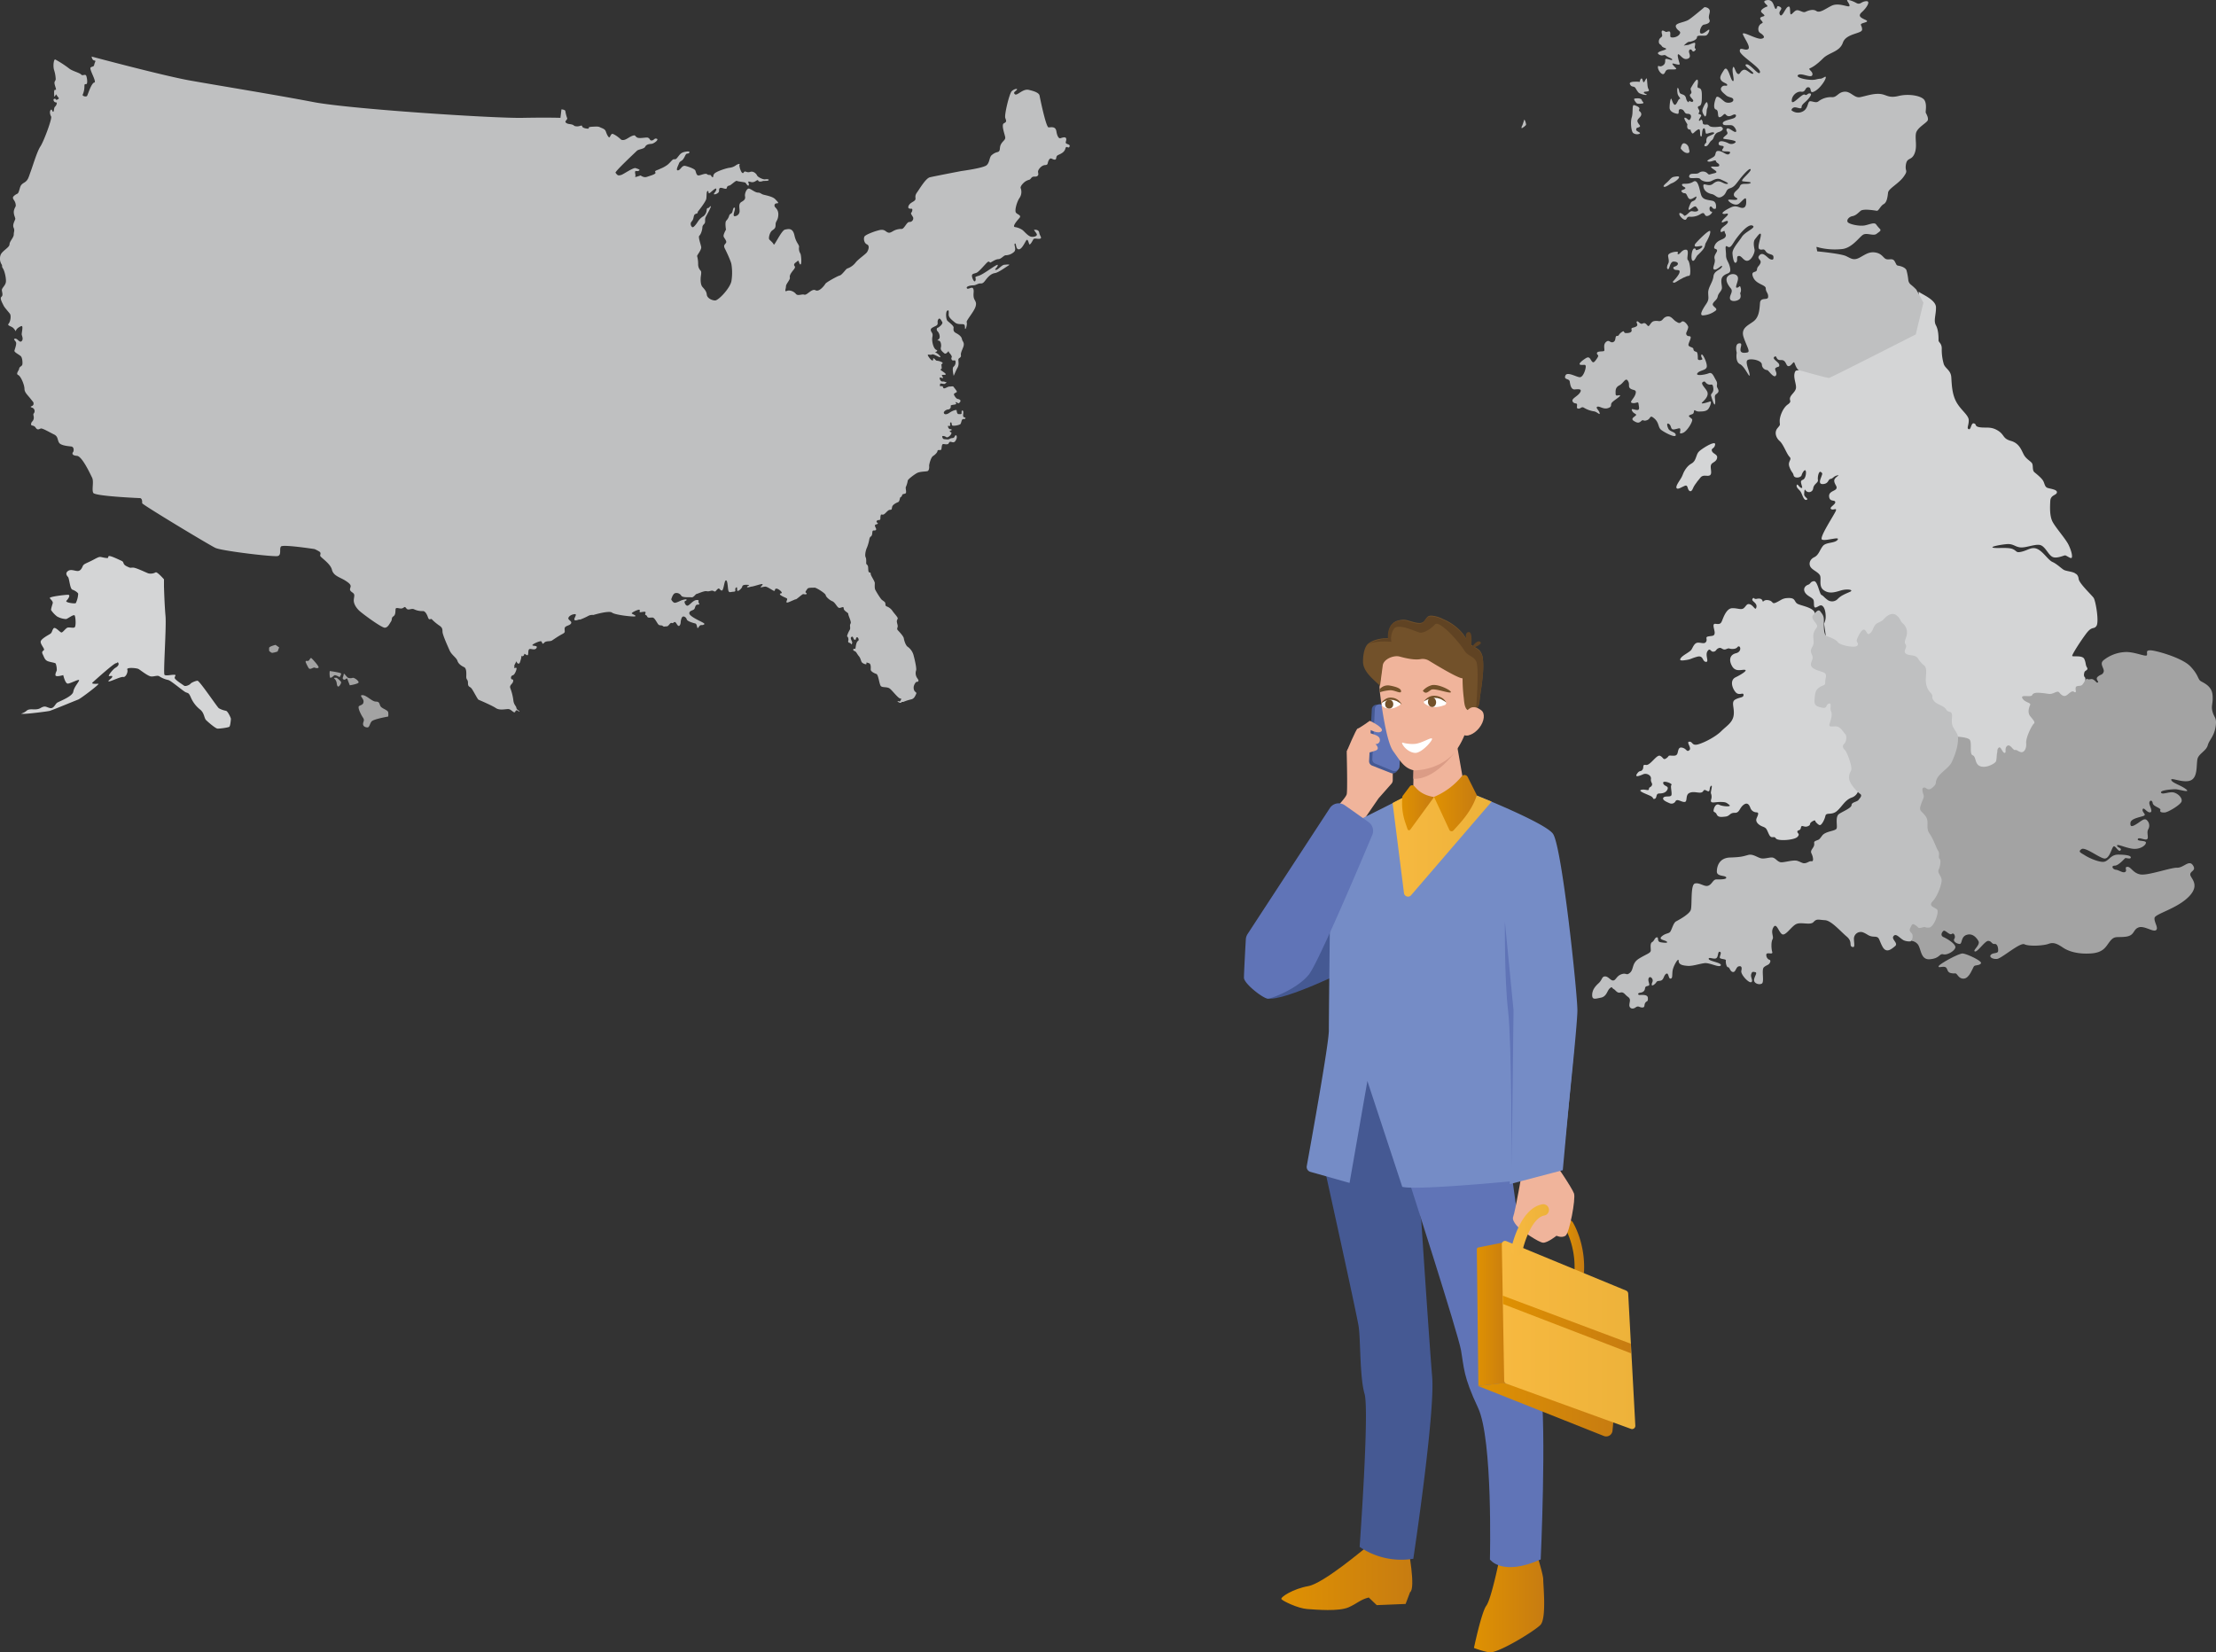 <?xml version="1.0" encoding="UTF-8"?> <svg xmlns="http://www.w3.org/2000/svg" xmlns:xlink="http://www.w3.org/1999/xlink" viewBox="0 0 1304.58 972.95"><rect x="0" y="0" width="1304.58" height="972.95" fill="#333333" stroke="none"/> <defs> <style>.cls-1{fill:#f0b49b;}.cls-2{fill:#455993;}.cls-3{fill:#6074b7;}.cls-4{fill:#72512a;}.cls-5{fill:#db9c86;}.cls-6{fill:#604323;}.cls-7{fill:#fff;}.cls-8{fill:url(#Безымянный_градиент_13);}.cls-9{fill:url(#Безымянный_градиент_13-2);}.cls-10{fill:#758cc6;}.cls-11{fill:url(#Безымянный_градиент_13-3);}.cls-12{fill:url(#Безымянный_градиент_13-4);}.cls-13{fill:url(#Безымянный_градиент_13-5);}.cls-14{fill:url(#Безымянный_градиент_12);}.cls-15{fill:url(#Безымянный_градиент_13-6);}.cls-16{fill:url(#Безымянный_градиент_13-7);}.cls-17{fill:#bfc0c1;}.cls-18{fill:#d4d5d6;}.cls-19{fill:#a3a3a3;}.cls-20{fill:url(#Безымянный_градиент_12-2);}.cls-21{fill:url(#Безымянный_градиент_12-3);}.cls-22{fill:url(#Безымянный_градиент_13-8);}</style> <linearGradient id="Безымянный_градиент_13" x1="867.73" y1="-27.13" x2="909.07" y2="-27.13" gradientTransform="matrix(1, 0, 0, -1, 0, 917.7)" gradientUnits="userSpaceOnUse"> <stop offset="0" stop-color="#df9102"></stop> <stop offset="1" stop-color="#c77c11"></stop> </linearGradient> <linearGradient id="Безымянный_градиент_13-2" x1="754.35" y1="-11.8" x2="831.44" y2="-11.8" xlink:href="#Безымянный_градиент_13"></linearGradient> <linearGradient id="Безымянный_градиент_13-3" x1="869.43" y1="144.14" x2="888.39" y2="144.14" xlink:href="#Безымянный_градиент_13"></linearGradient> <linearGradient id="Безымянный_градиент_13-4" x1="870.03" y1="87.66" x2="950.33" y2="87.66" xlink:href="#Безымянный_градиент_13"></linearGradient> <linearGradient id="Безымянный_градиент_13-5" x1="920.7" y1="182.85" x2="932.56" y2="182.85" xlink:href="#Безымянный_градиент_13"></linearGradient> <linearGradient id="Безымянный_градиент_12" x1="819.83" y1="421.62" x2="878.13" y2="421.62" gradientTransform="matrix(1, 0, 0, -1, 0, 917.7)" gradientUnits="userSpaceOnUse"> <stop offset="0" stop-color="#f7b940"></stop> <stop offset="1" stop-color="#edb23a"></stop> </linearGradient> <linearGradient id="Безымянный_градиент_13-6" x1="844.23" y1="444.82" x2="869.45" y2="444.82" xlink:href="#Безымянный_градиент_13"></linearGradient> <linearGradient id="Безымянный_градиент_13-7" x1="825.4" y1="442.09" x2="844.21" y2="442.09" xlink:href="#Безымянный_градиент_13"></linearGradient> <linearGradient id="Безымянный_градиент_12-2" x1="884.13" y1="131.67" x2="962.73" y2="131.67" xlink:href="#Безымянный_градиент_12"></linearGradient> <linearGradient id="Безымянный_градиент_12-3" x1="889.55" y1="193.42" x2="911.87" y2="193.42" xlink:href="#Безымянный_градиент_12"></linearGradient> <linearGradient id="Безымянный_градиент_13-8" x1="884.73" y1="137.84" x2="960.13" y2="137.84" xlink:href="#Безымянный_градиент_13"></linearGradient> </defs> <g id="Слой_2" data-name="Слой 2"> <g id="Слой_1-2" data-name="Слой 1"> <g id="Слой_2-2" data-name="Слой 2"> <path class="cls-1" d="M797.93,489.9l13.4-19.5c.1-.1.2-.2.2-.3l7.6-8.6a3.23,3.23,0,0,0,.8-2.1v-9.9a5,5,0,0,0-.2-1.2l-7.8-19.7a3.22,3.22,0,0,0-4.5-1.7l-3.8,2.1a3.92,3.92,0,0,0-1,.8l-9.1,11.4a3.14,3.14,0,0,0-.7,2.1c.1,4.7.5,21.8,0,24.3-.6,2.9-12.9,14.6-13.2,15.8"></path> <path class="cls-2" d="M819,455.2l-11.2-4.4A2.78,2.78,0,0,1,806,448l1.6-30.4a2.9,2.9,0,0,1,3.9-2.5l11.3,3.6a2.76,2.76,0,0,1,2,2.8l-1.7,30.8C822.93,454.3,820.93,455.9,819,455.2Z"></path> <path class="cls-3" d="M820,453.9l-10.4-4.3a2.62,2.62,0,0,1-1.7-2.7l1.5-29.6a2.81,2.81,0,0,1,3.6-2.5l10.6,3.5a2.71,2.71,0,0,1,1.9,2.8l-1.6,30.3A2.93,2.93,0,0,1,820,453.9Z"></path> <path class="cls-1" d="M868.33,430.2c-4.8,4.3-6,2.2-6,2.2a43.08,43.08,0,0,1-6,10.7c-3.8,4.7-13.2,11.5-21.2,10.9s-10.1-5-15-11.8c-4-5.6-6.9-27.2-7.8-34.8a12.13,12.13,0,0,1-.1-1.8,6.73,6.73,0,0,1-.1-1l2.4-20.4,25.7-1.2,8.4,2.6,15.7,11s-1.8,17.2.4,19.5C872.43,424.8,873.23,426.1,868.33,430.2Z"></path> <polygon class="cls-1" points="832.33 444.3 831.83 474.3 851.33 475.5 863.33 470.6 857.33 436.4 832.33 444.3"></polygon> <path class="cls-4" d="M872.33,403c-.4,3.2-1,6.5-1.3,9.4a8.39,8.39,0,0,1-1.3,4.4c-.1.1-.1.3-.3.3l-.1.1c-1.9,1.8-5,1.9-6.2,0s-1.2-5-1.5-7.1a95.93,95.93,0,0,1-.6-10.7c-2.6,0-14.4-7.1-19.8-10.4a7.2,7.2,0,0,0-5-.9c-3.4.6-8.2-.4-12.2-1.5-3.5-1-9.6,1.5-10,5.3l-1.6,11.9c-3.8-3.7-9.7-8.1-10-13.8-.1-2.9.4-7.6,2.2-10.1,2.1-2.9,8.1-4.1,11.3-4.1h1q.6,0,.6.3c-.3-3.2.1-6.9,2.5-9.1,1.5-1.5,3.7-1.9,5.7-2.1h1c2.1.1,5.7,1.8,8.7,1.9a3.68,3.68,0,0,0,3.1-1.2c1.5-1.9,1.8-3.1,4-3.1h.3a16.79,16.79,0,0,1,6.5,1.9,30.92,30.92,0,0,1,10.7,7.3c2.1,2.2,3.4,5.1,5.4,7.3,1.8,1.8,4.3,2.4,5.9,4.3a9.54,9.54,0,0,1,1.5,3.4C873.63,392.2,873,397.6,872.33,403Z"></path> <path class="cls-5" d="M832.13,453.6s14.1.6,24.1-10.3c0,0-12,16.2-24.2,15.2Z"></path> <path class="cls-6" d="M872.33,403c-.4,3.2-1,6.5-1.3,9.4a8.39,8.39,0,0,1-1.3,4.4c-.1.1-.1.3-.3.3l-.4-.7s1.9-23.4,0-27-4.7-2.6-7.3-6.9-14.5-17.8-17-14.8c-2.5,2.8-6.6,5.1-8.7,4.8s-12.6-5.7-15.3-2.4a10.33,10.33,0,0,0-1.6,7.8s-8.8-.9-13.4,1.3c2.5-1.9,7.8-3.1,10.4-3.2h0c.6,0,1,.1,1,.4v-.3c-.3-3.1.3-6.6,2.5-8.7,1.6-1.6,4.1-2.1,6.3-2.1h.6c2.2.1,6.2,2.1,9.1,1.9a2.85,2.85,0,0,0,2.6-1.2c1.5-1.9,1.9-3.1,4.4-3.1h0a16.79,16.79,0,0,1,6.5,1.9,30.77,30.77,0,0,1,10.9,7.3c2.2,2.2,3.4,5.1,5.4,7.3,1.8,1.8,4.3,2.4,5.9,4.3a9.54,9.54,0,0,1,1.5,3.4C873.63,392.2,873,397.6,872.33,403Z"></path> <path class="cls-1" d="M863.33,418.9c3.1-4,6.3-2.5,8.7-.7s1.9,6.5-1.2,10.4-7.5,5.6-9.8,3.7S860.23,422.7,863.33,418.9Z"></path> <path class="cls-6" d="M865.73,383.1s2.1-12-1.5-10.9,1.5,11.5,1.5,11.5"></path> <path class="cls-6" d="M865.83,382s3.5-5.7,5.6-4.1S865.83,382,865.83,382Z"></path> <path class="cls-4" d="M824.83,407c0,1.8-3.5-.6-6.3-.6a24.14,24.14,0,0,0-6.2,1.2,12.13,12.13,0,0,1-.1-1.8,6.26,6.26,0,0,1,5.6-2.2C821.33,404.2,824.83,405.2,824.83,407Z"></path> <path class="cls-4" d="M837.63,406.7a10.77,10.77,0,0,1,4.7-3.1c3.7-1.5,12.5,3.1,11.8,4s-9.4-2.5-11.5-1.5C840.73,407.2,839.43,409.1,837.63,406.7Z"></path> <path class="cls-7" d="M814.53,416.3c-1.5-.9-1.3-2.6.3-3.4a10.62,10.62,0,0,1,3.8-.9,12.33,12.33,0,0,1,5.4,1.6.94.94,0,0,1,0,1.6C822.23,416.4,818.43,418.5,814.53,416.3Z"></path> <path class="cls-7" d="M838.53,414.1a.85.85,0,0,1,0-1.3,8.42,8.42,0,0,1,6.9-2.4,9.15,9.15,0,0,1,5.6,2.5,1.38,1.38,0,0,1-.4,2.2C847.93,416.1,843,417.7,838.53,414.1Z"></path> <ellipse class="cls-4" cx="817.83" cy="414.6" rx="2.4" ry="2.6"></ellipse> <ellipse class="cls-4" cx="843.04" cy="413.41" rx="2.4" ry="2.9" transform="translate(-46.16 111.85) rotate(-7.39)"></ellipse> <path class="cls-7" d="M825.43,437.7c-.1-.3.1-.6.4-.4a21.68,21.68,0,0,0,7.2.7c4.1-.4,9.3-4,10-3.1.7.7-5.6,8.2-9.7,8.4C829.83,443.3,826.33,440.1,825.43,437.7Z"></path> <path class="cls-4" d="M838.33,412.9a8.77,8.77,0,0,1,2.9-2.5,6.33,6.33,0,0,1,3.8-.7,8.9,8.9,0,0,1,3.8,1.2,5.66,5.66,0,0,1,1.5,1.2,8.78,8.78,0,0,1,1.2,1.5c-.6-.3-1-.7-1.6-1s-1-.6-1.6-.9a3.18,3.18,0,0,0-.9-.3l-.9-.3a2.77,2.77,0,0,0-.9-.1c-.3,0-.6-.1-.9-.1C842.83,410.8,840.53,411.7,838.33,412.9Z"></path> <path class="cls-4" d="M813.13,414a8.09,8.09,0,0,1,2.7-2.5,5.43,5.43,0,0,1,3.5-.7,6.7,6.7,0,0,1,3.5,1.2,4.89,4.89,0,0,1,1.3,1.2,8.28,8.28,0,0,1,1.1,1.5c-.5-.3-.9-.7-1.5-1s-.9-.6-1.5-.9c-.3-.1-.5-.3-.8-.3l-.8-.3a2.2,2.2,0,0,0-.8-.1c-.3,0-.5-.1-.8-.1C817.13,411.9,815.13,412.8,813.13,414Z"></path> <path class="cls-8" d="M905.23,916.7s3.4,11,3.3,13.4,2.1,22.9-1.7,26.7-25.4,17-30.2,16.1a50.38,50.38,0,0,1-8.9-2.6s4.4-21,7.3-24.9,7.6-27,7.6-27Z"></path> <path class="cls-9" d="M829,911.4l-24.6-.4c-.9.6-25.2,21.3-34.2,22.9s-16.7,6.6-15.8,7.7,9.6,5.4,15.2,5.8,18.5,1.5,24.3-1c5.2-2.3,6.8-4.5,11.9-5.8l4.7,4.5,17-.7,2.6-6.9C833.63,935.3,829,911.4,829,911.4Z"></path> <path class="cls-2" d="M747.43,558.4c.2-.1.7-.4,1.4-.7,7.6-3.6,40.4-18.6,40.4-18.6l6.7,30.7s-39.8,19.9-49.5,18.1S747.43,558.4,747.43,558.4Z"></path> <path class="cls-2" d="M780.53,691.3s18.1,81.9,19.3,89.6.6,29.9,3.5,39.8-2.9,90.1-2.9,90.1a43.55,43.55,0,0,0,31.6,7s12.9-85.5,11.1-107.1-6.4-91.9-6.4-91.9l-7.6-37.5-8.2-53.9s-31,6.4-31,9.4S780.53,691.3,780.53,691.3Z"></path> <path class="cls-3" d="M829.33,694.8s29,90.1,30.8,100.3,1.2,15.1,10,33.8,7,89.3,7,89.3,7,10.2,29.9,0c0,0,3.5-75.8,0-102.8s-21.1-152.6-21.1-152.6l-42.6,19.9Z"></path> <path class="cls-10" d="M858.93,464.2s50,19.4,55.3,26.7,14.4,93.9,14.4,104-8.2,84.7-8.2,84.7l-29.3,7.9v7.9s-57.4,5.6-65.6,3.4L805,636.5l-10.5,60-23-6.5a3,3,0,0,1-2.2-3.4c2.4-13.3,13-71.8,13-79.8,0-9,.6-60.6.6-60.6l19.2-64.4,27.1-13.6,15.4,2.1Z"></path> <path class="cls-11" d="M870.33,734.5l16.4-3.3,1.7,83-18.1,1.7-.9-80.4A1.16,1.16,0,0,1,870.33,734.5Z"></path> <path class="cls-12" d="M870,816l74.2,29.5a3.72,3.72,0,0,0,5.1-3.1l1-10.7-64.7-17.4Z"></path> <path class="cls-13" d="M929.73,751.3h-.1a2.94,2.94,0,0,1-2.7-2.9c.7-15.2-5.7-25.6-5.8-25.7a2.83,2.83,0,1,1,4.8-3c.3.5,7.4,12,6.6,29A2.83,2.83,0,0,1,929.73,751.3Z"></path> <path class="cls-3" d="M791.63,474.1c4.3,3,10.2,7.2,14.1,10a6.25,6.25,0,0,1,2.1,7.6c-7.1,16.9-31.7,75-37.2,82-6.4,8.2-21.4,14-24,14.3s-14.3-8.8-14.3-12.3c0-2.9.8-17.6,1.1-22.6a6.68,6.68,0,0,1,1-3.1l48.4-74.1A6.2,6.2,0,0,1,791.63,474.1Z"></path> <path class="cls-14" d="M819.83,472.8l6.7,53a2.4,2.4,0,0,0,4.2,1.3l47.4-55.1-19.2-7.8-13.6,5.4L829,468Z"></path> <path class="cls-1" d="M913.13,682.2c1.2.6,12.4,17.3,13.5,20.5s-2.7,23.4-5,24.9-5.3,0-5.3,0-5.1,4.1-7.8,4.1-13-7.5-13-7.5-5.9-4.8-4.7-7.8,5.3-26.6,5.3-26.6Z"></path> <path class="cls-15" d="M860.53,457.1a42,42,0,0,1-16.3,12.1l9,19.4a1.47,1.47,0,0,0,2.4.4l2.8-3.1c4.8-5.3,8.8-10.9,11-17.7h0L864,457.4A2.11,2.11,0,0,0,860.53,457.1Z"></path> <path class="cls-16" d="M832.63,462.9c1.6,1.8,4.3,5.2,11.6,6.4l-14,19.2a.91.91,0,0,1-1.6-.3l-1.3-3.8a35.83,35.83,0,0,1-1.7-15.6h0l4.3-5.7A1.75,1.75,0,0,1,832.63,462.9Z"></path> <path class="cls-1" d="M792.73,442.7s5.7-13.7,6.5-13.7,7.2-4.6,7.2-4.6,8.7,4.1,6.9,6.1-7.1-1-7.1-1l-3.6,2.8Z"></path> <path class="cls-1" d="M801.73,432.9s3.8-2.4,4.6-1.5,5.8,1.2,6,4a2.36,2.36,0,0,1-2.6,2.7s3.1,2.8,0,3.9a53.06,53.06,0,0,1-6.9,1.8l-6.7,8.9V438.6Z"></path> <path class="cls-17" d="M896.13,75.4s2.3-1.4,2.3-2.1-.9-3.3-1.1-2.8-.8,2.7-1.1,3.3C895.73,74.4,895.43,75.8,896.13,75.4Z"></path> <path class="cls-18" d="M1227.63,399.1c-1.1-1-.8-2.2-.5-3.3s2.5-1.2,1.5-2.8-.5-2.6-1.6-5-6.9-1.1-7.1-1.8,4.6-8.3,8.2-13.1,4.5-2.2,6.1-4.6-.5-14.8-1.7-16.5-8.5-8.5-8.8-11.1-1.8-3.1-1.8-3.1c-1.4-1.3-5.5-1.4-7-2.3s-4.1-3.5-6.6-4.6-5.2-5.7-8.6-7.5-5.7.5-9.4,1.4-2.7-.3-5.4-1.5-9.3-.3-11.5-.8,3.6-1.7,7.7-2.1,4.9,1.5,8.2,1.9,9.2-2.3,12-1.3,4.4,5.4,6.8,6.8,6.8-.8,7.6-.8,3.4,2.2,3.9,1.4,0-3.7-1.8-7.5-8.4-11-9.8-14.4-1.2-8-1-11.6,3.7-3.2,3.9-5-4.3-2.1-5.7-2.7-1.5-2.3-2.3-3.9-3.7-4-5.2-5.2-.6-4.1-1.5-5.4-3.4-2.4-4.8-5-2.6-6.7-7.6-8.1-3.6-3.6-7.7-6.1-6.8-1.4-10.4-1.9-1.8-1.7-3.6-2.3-1.7,3.9-3.1,3.4,0-2.1,0-5.2-4.6-5.9-7.3-10.8-2.7-10.7-3-14.7-3.5-5-4.4-7.6a30.13,30.13,0,0,1-1.2-9.2c0-3.1-1.9-3.6-1.9-4.8s.1-5.9-1.5-8.8.1-6.1,0-10.7-9-7.9-10.2-9.2c0,0,.4,6.4-1.2,7s-7.2-1.2-8.6.8-2.4,6.3-1.3,8.7,2.7,5.9.7,6.6-2.8-1-5.4.4-1.6,6.3-5.3,6.6-8.3-1-10.5,1.3-3,7.5-5.5,6.3-.6-3.8-3.1-4-3.3,2.1-5.2,1.2-1.1-2.4-3.5-2-2.5,2.4-4.1,2.3-1.5-1.5-3.1-1.1,0,3.3-1.1,4.6-1-.8-2.7-.6-1.1,2.9-2.7,3.1-2-2.5-4-1.3-2.7,4.6-3.6,5.9-2.3-.5-2.9,2.5,1.4,6.8.8,8.9-2.9,3.5-3.4,5.3,1.3,2.1-1.4,4-4.7,6.8-4.7,9.6.7,1.9-1.3,4.3-.9,5.7,1.3,7.6,4.1,7.6,5.8,9.3-1.4,2.6,0,6.1,1.9,2.8,2.4,4.8,4.3,1.4,4.7-.1,1.9-3.8,2.4-2.6-.1,4.6-1.5,5.2-1.5,1-1,2.8.8,2.4-.3,2-2.2-2.9-2.5-1.4,1.6,2.4,2.5,4,1.7,5.1,3.3,4.5-1.5-1.5-1.4-3.3.2-3.5.9-2.2a2.46,2.46,0,0,0,4.4-1.2c.4-2.8,3.1-3.3,2.8-5s.5-5.5,1.7-4.7.9,1.1.3,2.8-2,4.6,1.2,4.3,2.7-2.8,4.2-3,1.9-1.7,4.1-2.1-2.1,1.1-1.9,3.3,2,3.2,1.2,4.6-4.6,1.5-4.2,4.7,3.4,1.6,3.6,3.1-3.7,3.1-2.5,4.1,3.4-.9,2.9.9-10.1,16-8.2,17.1,10.8-2.1,9.2.1-6.8,1.3-8.7,3.7-2.4,5.3-5.1,6.6-3.3,4-2.1,5.8,4.2,2.8,5.4,4.7-.9,6.5,2.2,8.8,6.2,1.5,10.1.3,8.1-.4,5.4.8-5.1,2.1-7,4a4.57,4.57,0,0,1-6.3.6c-2-1.5-2.1-2.1-3.4-2.8s-2.3-8.4-4.5-8.1-1.7,1.5-3.4,2.1-3.2,2.4-1.7,4.7,4.6,2.8,5,4.6-.3,4.7,1.5,4,2.7-2,4.1-.4,1.6,5.4,1.4,7a10.49,10.49,0,0,1-.9,3l2.8,19.2,17.2-2.5,57.5,49.2s8.5,25.8,10.1,25.8,50-6.2,50-8,16.8-37.1,16.8-38.7S1227.63,399.1,1227.63,399.1Z"></path> <path class="cls-17" d="M1128.13,170.5a33.9,33.9,0,0,0-3.3-3,4,4,0,0,1-1.4-2.7,36,36,0,0,0-1.1-5.8c-1-1.8-3.7-2.4-5-2.6a1.37,1.37,0,0,1-1-.8c-.2-.4-.5-1-1-1.9-1.2-1.8-3-.6-4.8-1.1s-2.4-3.2-6.3-3.9-6.1,1.2-9.5,3-4.8.6-7.9-.9-17-2.8-17-2.8l-.5-2.6a7,7,0,0,1,1.7.4,39.81,39.81,0,0,0,13.8.8c5.8-.9,9.8-7.1,12-8.4s6.1.9,7.9-.5,2.8-1.8,2.1-2.8a24.13,24.13,0,0,1-2.3-2.7c-1-1.5-3.7-.1-6.6.5s-8-.4-9.7-1.5,0-3.5,2.2-3.9,3.4-1.9,5-3.2,8.2-.2,9.4,0,2.1-2.8,4.1-3.9,2.3-4.4,2.6-6.8,6.3-5.3,9.2-9.4.6-2.7,1.3-7.1,3.2-2.2,5-6.3.3-8.5.9-12,6.6-6.3,7-7.9-.9-3.6-1.2-4.3.8-4.6-.7-7.3-9.2-4.1-15.3-2.6-7.1-.9-11.1-1.2-8,1.2-11.5,1.9-5.5-3.5-9.3-3.2-4.4,3.5-7.5,3.2a12,12,0,0,0-7.7,2.4c-1.4,1.2-3.1.1-4.9,0s-.9,4.6-4.8,6.2a5.94,5.94,0,0,1-6.3-.9,2.06,2.06,0,0,1,2-1.7c1.7,0,4,1.4,4-.2s2.1-2.6,3.8-4.6,2.4-3.4.9-3.4-1.4,1.5-2.9.7-7.4,6.7-7.6,3.8,2.8-5.9,5.6-5.5,2.1-2.9,4.3-2.6,0,4.5,4,2.1,7.9-9.6,5.3-8.1-1.5.5-5,1.4-12.4-1-10.5-2.6,7.7,2.1,8.4,0-2.9-3.4-1.4-4,4.1-2.2,7.7-5.8,9.8-3.8,11.7-9.3,11.2-5.2,11.3-7.6-1.5-2.9-.2-3.6,4.8-1,2.2-2.2-4.8-2.2-2.1-4.6,5.5-6.7,2.4-6.4-3.3,2.4-5.8,1-6-2.4-5.2-1.1,2.4,3.5.2,3.1-6.2-1.9-9.5-.3-6.9,4.5-8.9,3.1-5-.2-6.5.5-3.6-1.4-5.3-.9-3.4,4-3.6,1.4,0-4.3-1.5-3.4-3.4,6.7-4.6,4.5,2.4-3.3,0-4.6-1.2,1.2-2.4,1.2-.9-5.8-5.2-5.1,1.7,3.3,0,3.8-4,2.1-3.4,3.1,1.9,1.5,1.9,2.2-3.8.5-2,2.6.8,1.4-.5,2.6-1.6,4,0,5,3.7,2.9.7,3.4-12-5.2-10.8-2.4,4.8,7.6,2.9,8.6-4.8-1.7-4.8,1,12.4,9.8,11.9,12.5-5.8-5.2-8.1-4.6,5.5,5,4,5.5-3.8-3.1-5.8-2.2-1.9,3.1-3.3,2.2-2.1-5.7-2.8-3.4,1.4,8.1,0,7.7-2.9-10.1-5.2-6.5-2.6,4.5-1.7,6,3.8,1.9,3.6,2.9-1.9-.5-3.3,1.2.9,3.3,2.6,4.8,4.1,1,4.3,2.6-2.8,2.2-4.5,1.5-4.8-4.8-5.7-2.6-1.9,6.4,0,6.9.5,4.8,2.2,4.5,2.6-2.6,3.4-1.7,1.7,1.7,4,.5,2.8.5,1.4,1.5-7.2,1.5-7,3.4,4.5.3,6,1.4,2.6,3.6,1.4,3.6-4.1-2.9-5-1.9.9,2.1.2,3.1-3.6,2.6-1.7,2.9,7.9.9,6.5,2.1a3.59,3.59,0,0,1-4,.5c-.9-.5-5.3-2.4-5.8-.2s2.8,1.2,2.9,2.2-1.9,2.2-.3,2.6,5.2-.3,3.8,1.4-3.6-1.2-6.2-1.5-1.6,1.9-2.8,3.1-5.5,2.6-3.6,3.1,4.3-1.5,4.6-.2,2.1,1.2,1.9,2.6-6-.2-4.6,1.2,4.8,2.6,1.7,3.3-3,1.2-4.1,0a3.89,3.89,0,0,0-5-.2c-1.7,1.2-5.3-.5-5.7,1.9s5.3.2,6.5,1.7,4.6,2.1,6.5,1.2,3.6-1.9,5.7-.9,5.5,2.4,3.6,2.6-3.8-2.1-6-1.4-2.4,2.1-4.5,2.1-3.8-1.5-3.4,1,2.6,3.8,5,4.3,3.1,3.1,6,1.4,1.9-4,4.5-4.8,3.4-2.2,5.8-5.3,6.2-7.2,6.5-5.8-6.5,6.5-4.8,6.9,6.2.3,4.5,1.2-5.2-.5-6,1.7-3.6,3.1-3.6,5,2.8,1.9,1.9,2.8-6.4-.7-5,.9,4.3,2.9,6,1.7,4.1-4.6,4.3-2.6.2,4.8-1.9,5-3.6-1.9-7-.3-6,3.4-4.6,3.8,2.6-.7,2.8.2-3.3,3.1-3.6,4.5,3.6-1.7,3.6,0-4.1,3.1-4.3,5.2,2.4-.7,2.4.5,1.4,1.9.3,3.4-4.5,1.5-6,4.5.9,1.9,1.2,3.1-2.1,2.8-1.4,5.2-1.9,5.7-.2,6.2,5-3.6,4.5-1.7-4.6,2.2-5,5.7-3.1,6.4-3.1,9.5.7,4-1.2,6.8-4.3,6.7-1.9,6.7a13.54,13.54,0,0,0,7.6-2.9c1.4-1.4-2.6-2.4-1.7-4.1s2.4-2.1,2.8-4.1,1.9-2.8,2.4-4.5-1.4-5.5.9-7.6,4.6-1,4-4.6-2.4-4.6-2.4-7.6-.9-6.2.7-5.2,2.2.2,4.1-2.8,7.9-10.7,10.7-9.5-4.1,3.4-6.2,6.7-5.7,6.9-5.5,9.8,1,6.4,2.2,5.2-.3-3.6,1.5-3.8,2.9,3.3,5.3,2.8,4.3-5,4-6.5-1-4.6.3-6.2,3.1-4.3,3.4-2.8-2.6,8.1-.7,8.8,2.2-.9,3.6,1.2,4.3,1.4,4.5,3.1-.3,2.1-1.9,1.5-4.1-4.6-6.2-2.4,1.2,2.6.5,4.6-1.9,1.9-2.1,4-4,.3-2.2,4.5,7.4,4.3,7.4,6.5,1.5,2.6,1.4,5-4.5-.2-4.8,3.6-.5,8.3-3.8,10.8-7.7,4-5.8,9.5,4,8.4,2.2,8.8-4.1.5-4.1-1.5,1.5-4.3-1-3.8-1.2,5.5-1.2,5.5-1,5.3,1.9,6.7,5.7,8.6,5.7,6.4-2.9-7.7-1.2-8.8,8.2,0,8.4,2.6a3.33,3.33,0,0,0,3.1,3.3c.7-.1,3.8,5,5.1,3.3s-1.3-3.7,0-4.6,2.3-.3,2-1.9-4.5-3.4-2.8-4.6.5,2.1,3.8,1.9,2.8,3.6,4.5,3.6,2.9-3.1,3.4-2.1,1.4,4.3,3.1,4.6,16.2,4.6,17.4,4.4,51-25.6,51-25.6l4.5-18.7Z"></path> <path class="cls-19" d="M1151.13,573.1s-2.4.3-3.7-.6-.9-2.9-2.6-3.2-4.1.8-3.5-.5,11.9-7.6,14.2-7.4,11.5,4.4,10.7,5.8-3.4.9-4.1,1.7-2.6,7-5.9,7.3S1152.33,573.1,1151.13,573.1Z"></path> <path class="cls-18" d="M1094.23,464.2a6,6,0,0,1-4.1,5.4c-4.1,1.5-5.7,5.4-8.8,8s-6.2.5-6.7,2.8-2.1,5.2-3.1,5.4-2.8-2.1-2.8-2.1.3-1.4-1.9,0-.3,1.9-2.6,2.8-3.6-1.3-4,.8-1.9,1.2-2.1,2.3,1.9,1.3,0,3.2-11.6,2.6-12.7.8-2.5.8-4-2.3-1.3-3.7-3.7-4.6-4.5-2.8-3.6-4.9,1.6-3.5-.2-3.5a3.91,3.91,0,0,1-3.5-2.7c-.5-1.3-1.5-3.6-4-1.7s-2.3,4.8-5.2,4.7-2.8,1.9-5.4,2.2-4.4.5-5.2-1.3-2.1-.9-1.8-2.6,1.4-4,3.4-3,7.5,1.3,5.8,0-1.9-1.7-5.3-1.7-6.1,1.2-5.4-1.4a5.14,5.14,0,0,0-.1-3.7c-.2-1.2,1.3-5.4,0-4.3s0,4.1-2.4,2.8-1.5.5-3.2,1-4.6-.9-7.1.3-.9,5.2-2.8,5.3-4.3-2.1-5.3-.5a2.68,2.68,0,0,1-3.6,1.2c-1.3-.6-4.5-1.8-3.6-3.2s4.5,0,4.8-1.7-.8-5.2,0-5.9-5.3-3-4.9-1,3.3,1.5,2.6,3.5-2.7,2.6-4.9,2.6-1.2,2.6-2.6,3.1-.5-.5-2.3-1.5-8-3-5.8-3.7,4.5.9,4.6-.5,1-.8,1.7-2.1-.8-1.8-.5-3.9-2.6-3.6-4.6-2.7-5.2,2.1-3.6-.3,2.1-.9,3.2-2.4-.4-3.2,2.1-2.8,6.2-6.2,8.2-5.4,1.8,2.8,3.7,1.5.8-1.7,2.8-1.6,3.4.3,3.9-1.6.6-3.7,3-3,2.3,2.7,3.9,1.4-2.1-4.9,0-5,1.4,2.7,5.4,1.5,10.3-4.6,13.4-7.7,6.7-5,7.3-9.4-1.7-7.7.9-9.2,5-1,4.9-2.8-2.7.9-4.8-1.7-3.2-7,.1-8.6,7.3-4.1,5.5-4.4-5.4,1.5-7.5-2.1-1.4-6.8,2.3-7.7,2.6-5.2.9-3.7c0,0-.6,1.2-3,1.2s-1.5-.8-3.7.1-2.6-1.3-4.4-.6-1.3,1.9-3.1,2.1-1.9-2.6-3.5-.3,1.2,6.6-1,6.3-1.3-4.1-5.2-3-3.2,1.4-6.3,1.9-4.4.4-3.1-1.3,5.3-3.4,6.2-4.9,1.7-3.9,3.7-4,4,1,4.9-.6-.9-2.7,1.4-3.1,3.4-.1,3.6-1.9-1.9-5.8.5-5.5,3.1.1,3.9-1.9,2.6-7.2,5.9-7.3,5.3,1.2,6.8,0,1.8-3.1,3.9-2.2,3.1,4.1,3.6,1.5-3.2-3.4-2.3-4.8.6.4,2.4,0,3.1-.1,3.5,1.2.4-1,3.5-.4,1.7,2.7,4.8,1.2,3.5-2.5,7.3-2.5,3,2.1,4.8,3.3,9.9,2.2,10.4,5.7,9.2,37.2,9.2,37.2,18.2,33.9,18.3,34.7C1096.23,433.4,1094.23,464.2,1094.23,464.2Z"></path> <path class="cls-17" d="M994.33,197.9a1.53,1.53,0,0,1-1.5-2.2c.6-1.4,1.2-2.8,1-3.4-.4-1.2-2.6-4-3.9-2.8s-1.9.6-3.4-.3-2.8-3.5-5.3-2.8-2.1,2.6-4.5,2.7c0,0-2.8-.6-4.1.5s-1.8,3-2.6,2.2-1.5-2.1-3-1.3-2.7-1.9-3.4-1.2,1.3,2-.5,3-3,.3-2.6,2-2.3,1.9-3.6,1.8-.3-1.9-2.3-.5-1.3,2.2-2.7,2.2-.3,2.8-2.2,3.6-2.3-1.8-4.3,0-.3,4.9-1.2,5.3-4.1-.1-4.1,1.3,1.7.6,0,3.1-2.2,2.7-3.1,1.5-1.3-3-3.4-1.7-5,3.6-3.1,3.9,2.8-.5,3,.8-1.4,6.7-3.6,6.5-7.4-3.5-8.4-.9,2.3,1.5,2.6,3.5.8,4.8,3,4.6,4.5-.4,3,1.9-5.2,3.5-4.3,5.2,2.6.6,2.6,1.9-.5,2.3.9,2.3,1.7-1.4,3.2-.5a16.11,16.11,0,0,0,5.8,2.1c1.9.2,3.7,2.6,3.4,1s-2.6-3.1-1.4-3.7,3.6,1.7,6.3.8,1.3-1.8,2.2-3.1,5.5-3.9,4.9-4.4-2.6,1-2.6-.9-.3-3.7,2.2-5,3.6-4.8,5-2.7-.1,3.4,1.5,4.6,3.9.3,3,3.2-4.1,4.9-1.8,5.3,3.4-1.3,3.6.5.9,3.6-.8,3.6-3.9-1.4-3,.5,3.2,1.8,2.1,2.8-3.1,1.9-1,3.2,3,1.2,4.3,0,1,.4,3.4-.5,1.4-3.5,4.3-1,2.1,5.2,4,6.7,8.5,5,8.6,3.1-3.4-1.9-4.3-3.7-1.2-3.9.4-2.8.6,3.6,3.2,3.1,3.4-1.2,3.4.3-1,2.7,1.5,1.8,6.2-7.1,5.4-8.1-2.8-1.7-1.3-2.4,2.2-.4,2.4-2.1.8,0,2.8,0,4.3,0,5.5-1.3,2.4-5,1.2-4.6-6.3,2.1-4.5.4,3.5-3.6,3-5.7-4.4-5-2.8-6.1,1.3.6,3.2,1.3,2.6-1,3,2.1-1.7,3.2-1.3,4.6,2.1,7.1,2.4,4.5-.9-4.3.6-5.4,1.8-1.8.8-3.6.5-2.3-.9-4.6-2.1-5-4.3-4.1-8.1,1.8-6.6-.1,5.5-1.5,5.5-4.1-2.7-8-3.2-6.7.9,2.3.5,2.7-2.6.8-2.6-.4,0-3.7-.8-4-1.7-.4-1.8-1.7-3.2-1-2.9-2.7,2.4-4.8.6-4.8C994.73,197.9,994.53,197.9,994.33,197.9Z"></path> <path class="cls-18" d="M1001.23,281c-.3.3-3.7,4.4-4.4,6.2s-1.5,2.6-2.5,1.6-.6-3.5-2.4-2.8-4.5,2.7-5,1.2,2.8-5.2,3.5-7.2,2.4-5.5,5.4-7.1,2.4-5.3,4.5-7.2,9.7-6.6,9.4-4-2.6,2.1-1.9,3.9,3.7,1.9,3,4.3-3.1,2.2-3.6,4,.9,4.9-.5,5.9S1002.83,279.2,1001.23,281Z"></path> <path class="cls-17" d="M1003.43,4.2s-6.3,5.4-9.1,7.3-8.6,1.9-7.7,4.4,3.5,2.3,2.1,4.3-4.9,2.2-5.3,1.5.4-3.2-.8-3.2-1.4.6-2.3.1-2.1-1.2-2.1.3,1,2.1-.5,3.2-1.4,3.3-.6,3.9a4,4,0,0,1,1.3,1.3c.8,1,3,1,2.3,1.7s-6.4,1.5-4.2,3,3-.3,4.3.8,3.9,1.7,3.6,2.4-4.1-1.5-4.1,0,0,2.7-1.8,3.6-2.5-.9-2.5.8,2.1,4.5,3.3,4,.8-2.6,3.1-2.7,5.3.3,4.1-.9-2.6-2.6-1.7-2.6,4.4,1.4,4,.1-1.9-6.1-.6-5.5,2.7,3.5,5.3,2.6.5-3.4.8-4.6,1.3-1.2,2,0,2.7-1.2,1.7-1.4.8-3.7-.6-3.4-3.2,1.3-4,1.3a10.87,10.87,0,0,0-2.2.4s2.1-2.3,3.2-2.3,4.6-1,4.6-2.7,4.5-.3,5.7-1.2,2.1-3.6,1.2-3.2-3.2,2.7-4.6,2.2.1-4.9,1.8-5.2,4.1-1,3.2-3,.5-3.6.2-5.4C1005.93,4.2,1003.43,4.2,1003.43,4.2Z"></path> <path class="cls-17" d="M984.83,165.8s-.1,1.5,2.2,0,5.8-3.4,7.3-3.4.6-8.3-.6-9.2,1.2-6.1-1.2-6.2-3.4,2.7-4.5,2.7.4-1.4-.6-1.5-5.7.5-5.4,2.6.8,3.1,0,4.5-.9,3.1,0,3.2,1-4.5,3.2-4.5,3.2,1,2.2,2.1-3.1.8-2.1,2.2,3.7-.1,3.5,1.8S984.83,165.8,984.83,165.8Z"></path> <path class="cls-17" d="M1024.43,172.7s1,2.4-.6,3.6-5.2,1.5-5.4-.6,2.1-4,.5-5.9-3.7-5.2-1.7-7.2,5.5-1.4,5.9.8-2.1,6.1-.6,6,1.7-1.9,2.2,0A4.26,4.26,0,0,1,1024.43,172.7Z"></path> <path class="cls-17" d="M1013,74.5s2.2.9.8,2.2-2.7.8-3.9,2.3-.9,2.7-2.3,3.7-1.9,3.5-3.6,3.4.6-2.3.6-2.3-.5-2.7,1.2-3.5,4.4-1.8,3-2.3-4.3,1.4-4.6.4-.3-3.5-1.4-2.7-.5,5.4-1.5,4.6.4-5.3-1.9-3.9-2.7,3-3.5,1.7-.6-1.8-.6-1.8-2.7.5-1.9-3.1c0,0-2.8-4.1-1.4-3.9s2.1,2.3,3,.9.8-3.2-1.5-3.2-1.5-2.4-3.9-2.7-.4,3-2.2,2.7-4.5-1.3-4.5-3.6.6-6.6,1.2-4.9,1.4,3.9,2.4,3,1.5-3.2,2.4-3.3-1-1.4-1.3-3.1-.3-4.1.4-3.1.3,2.6,1.5,3.2,2.6.5,3.1,2.7,1.8,2.8,1.7,1.8,1.5,1,2.4,0-3-3-1.5-4.3-.5-2.3.3-3.7,3.5-6.2,4-4.4-.9,4.3.5,4.5,1.9,1.3,1.9,4.3,0,5.9-1.5,6.3-.6,1.5-.3,2.1a1.67,1.67,0,0,1-.1,2.1c-.7.8,2.1.5,1.4,1.8s-1.8,2.6-.9,2.7.5-1.4,1.4-.4,0,2.3,1.4,2.6,1.7-.5,3,.8S1013,74.5,1013,74.5Z"></path> <path class="cls-17" d="M989.43,87.4s.5-3.5,2.3-3a3.42,3.42,0,0,1,2.5,3c.2,1,1.1,2.8-1,2.7S989.43,87.4,989.43,87.4Z"></path> <path class="cls-17" d="M979.33,109.7s-.1-.5,1.8-2.1,2.6-3.2,4.4-3.5,3.7-.6,2.7.9a10.25,10.25,0,0,1-4.3,3C982.93,108.4,980,110.9,979.33,109.7Z"></path> <path class="cls-17" d="M1010.13,122.8s.9-4-2.1-4.6-5.2-.6-6.3-2.8-1.7-10.5-4.9-8.4-6.7.5-6.6,1.8,2.7,1.4,1.8,2.3-3.1.7-1.8,2,1.9-.1,2.8,1.7,1.3,3,3.1,2.2,3.1-2.2,2.4-.3-2.4,1.4-3.1,2.7-2.2,4.9-.7,4,3.1-2.6,3.9-1.5,2,2.2,0,2.6-2.6-.9-4.2.6-2.7,2.4-3.1,1.7-2.8-2.2-2.7-.8,2.6,3.7,3.6,3.4.6-1.9,2.6-1.8a10.1,10.1,0,0,0,6.5-1.7c2.6-1.5,1.8,1.4,3.6,1.3s3.9-2.6,2.6-2.6-1.5-3-.4-3S1008.13,123.6,1010.13,122.8Z"></path> <path class="cls-17" d="M997.93,143.7c.2-.5,8.6-9.3,8.9-7.5s-2.2,6.1-2.7,7-.1,1.9-1.7,3.9a32.84,32.84,0,0,1-3.1,3.2c-1,1.1-1.9,4-3,3.1s-.4-7.2,1.2-7.1-.2,1.4,1.9.8,3.8-2.5,2-2.3S996.83,146,997.93,143.7Z"></path> <path class="cls-17" d="M965.33,48.2c-.8-.1-6.6-.6-5.8,1.3s2.1,1.2,2.9,1.9,1.5,3,2.9,3.6,3.7,1.2,4.1.8-1.7-.5-1.7-1.4,4,.1,2.8-1.8-.5-7.5-1.4-6.3-.9,2.1-1.5,2.1-.5-2.4-1.3-2.2S965.33,48.2,965.33,48.2Z"></path> <path class="cls-17" d="M1003.73,68.6s-1.9-2.2-1.5-3.9,2.4-5.5,2.8-4.3a4,4,0,0,1,0,3.4C1004.43,65.1,1005,68.2,1003.73,68.6Z"></path> <path class="cls-17" d="M965.13,78.8a4,4,0,0,1-3.7-.5c-1.1-1-1.7-6.4-.8-9.2s0-7.6,1.4-7.2,3.7,1.3,3,2.5,1.2,1.1,1.2,2.9-2.8,2.7-2.2,4.4,2.3,2.4,1,3.1-1.5.1-1.8,1.4S966.63,78,965.13,78.8Z"></path> <path class="cls-17" d="M967.33,60.1a.48.48,0,0,1-.2.8c-1.2.2-3.2.4-3.7-.2-.8-.9-2.1-2.6-.9-2.7s3.4-.4,4,.9A2.55,2.55,0,0,0,967.33,60.1Z"></path> <path class="cls-19" d="M1125.33,554a5.29,5.29,0,0,1,3.1,1.4c2.8,2.2,1.7,9.9,7.7,9.4s5.5-3.5,7.9-2.9,6.7-2,7.1-4-4.8-5.2-6.9-6.1-1.1-2.9-.1-3.7,3.6,2.8,4.9,1.8,2.4,1.5,1.5,2.9,1.2,2.8,3,3,.7-4.1,4.1-5.3,5.8,1.3,7.1,3.6-3.6,5.5-2.1,6.1,5.9-6.3,7.9-6.2,2,2,3.7,1.8,2.2,2.4,2.1,4.1-2.8.9-4.2,2.2.9,2.8,3.6,2.5,13.5-9.9,16.1-8.6,11.1.9,14.3-.3,5.7.5,8.6,2.4,8.1,3.8,16.1,3.3,9-4.4,11.6-7.5,4.1-1.7,9.2-2.4,4-4.1,7.3-5.4,8.5,2.8,10.3,1.6-1.3-4.9-.8-7.3,13.3-5.4,20.2-12.5.8-10.8.8-13,3.8-2.2,1.5-5.5-5.4,1.6-9.2,1.5-16.9,4.6-21.4,4-5.8-4.6-7.9-4.5.1,2.2-1.3,3-3.6-1.1-5.5-1.3-3-2.4-.7-2.4,5.7-4.1,6.2-4.4,3.2.8,3.3-.4-3.2-1.7-7.5-1.7-5.5,3.7-8.2,4.2-8.7-2.1-11.2-3.7-4.4-2.1-2.2-3.7,10.7,5.3,13.6,5.5,4.1-5.8,5.2-7,3,3.6,4.2,2.2-2-1.6-2-2.8,4.4,1.1,8.8,1.8,7.9-1.7,8.2-3.4-5.2-.7-4.8-2.2,4.4.9,5.5,0-.5-4,.7-5.9a4.32,4.32,0,0,0-1.1-5.5c-1.4-1-3,.7-5.7,2.4s-4,2-3.7-.7,6.9-3.4,8.1-4.2-1.5-2.1-.9-3.7,2.5,2.1,4.4,1.8-.7-4.2-.5-5.7,1.7-1.7,2,.3,4.9,2.8,4.5,4,.4,1.5,2.4,1.5,9.2-4.4,10-6.3-1.5-4.5-4.2-5.4-7.1,1.5-7.8,0,6.6-2,8.5-2,9.2,2.4,6.2,0-8.3-3.7-8.7-5.5,7.9,2.5,12,0,2.4-10.7,3.8-13.3,4.9-4.1,5.7-7.1,3.7-5.2,4.6-10.8-.8-5.2-1.8-9,.5-4.6,0-9.9-5.3-7-7-8.1-1.2-3.6-6.1-8.7-20.5-9.4-23.5-9.4-1.6,1.5-2,2.8-6.5-1.7-12-1.8a22,22,0,0,0-13.5,4.8c-2.8,2.2.7,5,0,6.9s-1.6,1.3-3.4,2.8.9,3,0,3.4-.7-.3-2.4-1.5-2.4.4-4.1-.7c-.2-.1-1.1,1.5-1.2,1.3a9,9,0,0,1-1.5,2.3c-1,1.1-3.4.2-3.8,1.5s.5,2.8-.3,2.9-1-1.2-2.8,0-2.9,3.1-5,1.7-1.4-2.8-4.3-1.5-3.1.7-6.9.3-5.7-.3-6.4,1.2-7.2-.7-5.7,1.9,5.3,2.4,4.5,4-1.5,4.5,0,6.4,3.3,3.6,2.2,4.5-4.8,8.1-4.5,11.5-1.4,5.8-3.3,5.2-2.1-1.4-3.3-1.2-2.8-3.8-4.6-2.4-.2,4.1-1.5,4.1-2.2-4.1-3.4-3.1-.7,2.1-1,3.1-.2,3.8-.7,5-5.5,4.1-9.1,2.9-2.4-5.7-4.6-6.5,0-8.2-2.1-9.5-7.7-1.5-7.7-1.5l-21.7,25.8.5,42.3-.2,26.8s-4.1,12.5-4.6,13.1-2.9,8.6-2.9,8.6Z"></path> <path class="cls-17" d="M1125.33,553.6a4.11,4.11,0,0,0,.5-3.4c-.6-1.4-2.3-1.7-1.2-3.9s1.1-2.8,3.2-1.4,1,1.9,3.8,1.2.6.1,3.8.1,6.2-9.2,5-10.6-5.6-1.9-2.6-5,5.6-10.7,5.2-12.9-2.6-3.9-1.7-5.7,1.5-5.5.5-6.4.4-2.8-.8-4.6-2.6-6.6-5.1-10.2.1-6.8-2.3-10.2-4.1-2.8-2.8-6.7,2.1-4.3,1.5-6.1-1.1-4,.4-4.1,2.1,2.5,5.1-.1.9-2.6,2.8-5.7,7-6.1,8.4-9.2,3.8-8.6,3.7-14.4c-.1-2.2-1.3-3.3-2.9-6.2s-.1-6.5-.9-8.1-1.8-.1-3.3-2.4-5.2-2.6-7.1-4.9,0-2.6-1.8-4.6a10.06,10.06,0,0,1-2.9-6.3c-.5-3.2,1.2-8.1-1.1-10a17.16,17.16,0,0,1-3.8-4.4c-1.6-2.1-5.2-1.1-7-2.6s1.2-3.7-.1-5.4.7-3.8.8-6.5a6.94,6.94,0,0,0-2.5-5.9c-1.7-1.6-1.1-2.5-3.4-4.5s-5-.7-7,1.3-1.2,1.5-4.1,2.9-2.5,4-4.4,5.9-2-.4-3.3-1.6-3,1.6-4.4,4.6,1.1,2.5,0,4.4-10.3-.1-11.5-1.8-4.5-2.9-6.6-3.7-1.7-7-1.7-9.5-.9-3.4-2.1-5-2.6.5-4.1,2,.1,3,1.6,5.2,0,2-1.2,5,.7,5.9-.9,8.5-.9,3.3-.1,5.4-1.1,3.6-.8,5.5,3,2.9,6.6,4,1.8,3.2,1.8,5.8-.8,1.6-3.4,3.3-2.6,4-2.9,7.4,1.5,4,4.6,4.6,1.8-1.7,3.8-2.4.5,2.6,1.3,4.4.3,4-.7,7,1.2,1.8,3.8,2,4.1,3.4,5.2,4.4.9,4.5-.5,5.8-.7,2.8.3,3.6,3.3,6.7,3.8,9.9-1.1,2.6-1.3,6.2,5,8.8,6.5,9.8,0,2.4-.9,3.6-4.1,1.3-4.1,3-4.8,3.6-7.3,5.2-.9,7-1.5,8.6-6.5,1.5-8.5,4.2-1.7,2.2-3.6,3-.7,1.2-1.2,2.9-2.4,2.8-1.5,4.6,1.5,4.8.1,4.6-2.1.8-3.7,1.1-2-.4-4.6-1.3-8.5,1.3-10.3.7-2.5-2.1-4.1-2.6-4.6.8-6.9.4-4.9-2.8-7.8-2-4.1,1.3-10.6,1.5-7.8,5.3-7.8,8.3,5,2.1,5.5,3.4-3.8,1.2-5.8,1.2-2.5,2.9-4.8,3.7-5-2-7.8-1.3-1.5,13.2-2.5,15.7-6.9,5.7-8.6,6.6-2.6,5.3-3.6,6.3-2.8.7-4.9,2.6,2,2.1,3,3-1.2.8-3.6.4-.9-3-2.2-2.9-1.5,2.1-2.8,2.8-.8,3.3-.8,4.9-2.5,2.1-6.9,4.8-3,6.3-5.3,8.3-2-.1-5,.9-3.3,3.6-4.9,3.7-2.8-2.4-4.8-2.4-1.6,2-3.8,4-3.8,4.1-3.8,7,1.8,2.2,5.2,1.5,3.6-4.2,5.2-5.5.9-.3,2.2.4,2,2.6,4,2.1,2.5,1.1,4.4,2.5,1.1,2.4.9,4.6,1.8,3,3.6,1.7,2.2,0,4,0,.9-1.5,1.8-2.8,1.6-.3,1.5-2.8-4.4-1.6-5.2-1.8-.8-1.1.7-1.3,2.6-.9,2.8-2.5,1.2-1.2,2.2-1.7-.8-2.8,0-4.4,2.9.5,2.2,2.2-.7,2.9,1.1,1.5.7-1.9,3.2-2.1,2.1-3,3.7-4.1,1.3,2.9,2.6,2.8.9-1.6,1.2-4.4,3.6-8.5,3.6-6.1,2.6,2.8,5.4,3,6.7-1.2,9.8-1.6,8.8,2.9,9.6,1.3-6.9-2.4-7.1-3.8,3,.4,4.4-.4.8-4.1,2.1-3.8.1,2.1,0,3.3,3.8.8,3.6,1.8.3,4,1.3,4,1.1,2.5,2.8,2.8,1.8-2.9,3.4-3.3,2.1.4,1.6,2.6,4.4,7.3,5.8,6.7-.5-2.9,0-4.6.9-1.6,2.4-1.3-.5,2.4-.7,4.5,3,3.2,4.6,2.2-.4-8.2,1.2-9.6,2.9-1.2,3.6-2.8-.7-1.7-.7-1.7a3.19,3.19,0,0,1-1.5-2.8c0-2,4.1.3,3.5-1.7s-.7-5.9.2-7.5-1.3-4,.5-7,3,2.6,5,4,5.3-4.2,8.2-5.8,8.5.8,10.4-1.3,2.9-1.3,6.7-1.1,9.1,6.5,12.8,9.6,1.3,5.4,3.2,6.1,1.2-1.6,1.1-4.5a4,4,0,0,1,5.4-4c2.8,1.1,3.2,2.4,6.5,2.5s2.5,1.3,4.8,5.7,5.3,1.7,7.5-.1-2.4-4-.9-5.9,3.3.9,5.9,2.4a8.72,8.72,0,0,0,3.9.7h.2l.1-.1C1125.33,553.7,1125.33,553.7,1125.33,553.6Z"></path> <path class="cls-20" d="M886.83,730.8l70.5,29.1a2,2,0,0,1,1.2,1.7l4.2,77.8a1.91,1.91,0,0,1-2.6,1.9l-73.3-26.6a2.07,2.07,0,0,1-1.3-1.8l-1.4-80.3A1.92,1.92,0,0,1,886.83,730.8Z"></path> <path class="cls-21" d="M892.93,739.5a1.7,1.7,0,0,1-.7-.1,3.4,3.4,0,0,1-2.6-4c.5-2.4,5.4-23.9,18.3-26.3a3.35,3.35,0,0,1,1.2,6.6c-7.2,1.3-11.9,16.1-12.9,21.1A3.49,3.49,0,0,1,892.93,739.5Z"></path> <polygon class="cls-10" points="920.03 689 888.83 697.2 885.93 623.4 926.83 614.7 920.03 689"></polygon> <path class="cls-3" d="M885.93,542.6l5.1,52.2-1.1,92.7s.1-74-2.1-92.3S885.93,542.6,885.93,542.6Z"></path> <polygon class="cls-22" points="884.73 762.9 960.13 791.2 960.13 796.8 884.83 767.8 884.73 762.9"></polygon> </g> <g id="Слой_3" data-name="Слой 3"> <path class="cls-17" d="M53.93,33.3s42.2,11.3,57.9,14.1,51.4,8.6,72.7,12.7,106.3,9.6,122.8,9.3,22.6,0,22.6,0l.6-5s2.1.1,2.3,1a21.27,21.27,0,0,0,1,4c.6,1-1.7,1.9-.7,2.8s1.9.7,3.5,1.1.9,1,2.9,1.1,3-1.1,3.2,0,3.2,1.5,3.8,1.3-1.3-.9,2.4-1.1,3.5,0,4.9.6,2.4.9,2.9,2.4,1.7,4.1,2.3,3,1-2.1,1.9-1.7a14.15,14.15,0,0,1,3.2,2c1.4,1,1.4,1.8,3.2,1.5s3.9-2.5,6.1-2.7c.6-.1.9,1.3,2.4,1.5,1.8.3,4.9-.5,5.7-.1,1.5.8.8,1.7,2.2,1.6s1.4-1.5,2.9-1-1.7,2.9-3.1,3-3,.3-3.7,1.7-3.9,1.4-4.9,2.4-12.6,11.8-12.6,12.9l.9,1.1c.9.7,1.3.5,2.5.2s7.1-4.5,8.5-4,3,.9,1.9,1.5-1.9-.2-2.2.5.5,2.3,0,3,3.2-.7,3.2-.7,1.8,1.4,3.4.9h.1l1.5-.5c1.9-.6,4.3-1.4,3.7-2.2-.7-1.1.9-1.1,3-2.2A18,18,0,0,0,393,97c1.6-1.3,2.8-3.1,3.5-3.2,1.4-.1,1.3.2,2.5-1.3s1.8-2.6,4.2-3.1,3.1-.1,2.5.6-1.1.2-1.7.7-1.3,3-2.7,3.9-1.3,1-1.8,2.2-1.8,3.7-.3,3.5,2.2-3.1,4.3-2.6,5.3,1.7,5.8,2.6.6,3.2,2.1,3,4-1.5,4.9-.7,1.8,0,2.3.8.7,1,1.1.9-.1-1,.9-2.1,5.9-2.9,8.7-3.4a7.8,7.8,0,0,0,3.7-1.3c1.3-1,2.9-1.3,2.4-.7s.7,4.5,1.6,5,.7-.7,1.5-.8,1.4.8,3.2.2,3.5,1,4,2.1,3.7,2.5,4.7,2.3,2.5-.1,2.1.5-2.9.3-3.4.5-2.3.7-2.7-.2-1.1.2-2.5.7-2.3-.2-3.1-.2.3,1,0,2.1-1.6-1-1.9-1.4-4.6-.7-5.1-1.1-3.5,2.5-4.2,2.7-1.5.2-1.7,1.4-2.1.1-3.3,0-1.3.7-1.3,1.9-2.2,2.1-2.9,1.9,1.5-1.8,1.3-3.1-3.5,2.4-4.2,2.5-.1-1.5-.9-1.3-.5,2.6-.8,4.5-5.1,7.8-5.1,7.8c.5,1.1-1.3.8-1.9,1.7s-.3,2.5-1.6,3.9-.1,3.4.6,3.4,2.1-1.8,3.3-3.7a10,10,0,0,1,3.2-2.9A5.33,5.33,0,0,0,416,124c.1-.8.1-1.5.8-1.5s.9-.9,1.6-1.1-2.1,4.8-2.7,5.9-.6,1.3-.6,3.1-1.5,1.6-1.6,3.5-1,4.2-1.8,4.9.8,4.9,1.1,6.6-2.5,4.8-2.4,5.4a17.32,17.32,0,0,1,.6,4.7,5.35,5.35,0,0,0,1.5,3.9c.7.8,0,3.1,0,4.3,0,0-.3,3.7,1,5.2s2.4,2.6,2.6,4.6,2.9,3.4,4.9,3.4,8.8-7.2,9.6-11.4a31.51,31.51,0,0,0,0-9.9c-.2-1.5-2.7-7-3.8-9.1s-.1-2.4.6-3.5-1.1-2.7-1.4-3.8,1.4-4,1.4-4-.8-4.4.2-5.3a7,7,0,0,0,1.7-3c.3-1.1,1.4-.9,1.8-2s.5-3,1.4-2.6-1.7,5,0,5a3,3,0,0,0,2.9-3.2c0-1.8-.8-4.1,1.1-5.2s2.4-1.8,2.1-3.4,1.1-5,2.6-4.4,3.5,2.3,5,2.3,1.8.8,3.2,1.2,5.5,1.1,7,2.7,2.4,2.4,1.1,2.4-1.7.8-1.5,1.7,2.4,1.8,2.2,5.2-1.6,3.5-1.6,5.6-.5,2.4-2,3.5-2.3,4.6-1.7,5.3,2.3,2,2.6,3,4.6-8.4,6.6-8.8,4.6-1.2,5.6,3.4,3,5.5,2.7,7a5.53,5.53,0,0,0,.8,3.7c.5.9.9,6.6,0,6.4s-.8-2.9-1.7-2-1.8,1.1-2,2.1,1.4.9-.2,2.9-2.6,3.4-2.3,4.7-2.3,3.7-2.3,5.2-1.1,3.4.5,2.7,4.1.2,5.3,1.7,3.4,0,5,.5,4.4-3.8,6.6-2.6,5.3-2.9,5.8-3.8,7.2-4.6,8.5-4.9,3.8-4.1,4.4-4.1a10.57,10.57,0,0,0,4.9-3.5c1.5-2,5.9-4.9,6.7-6.1s1.8-3.8,0-4.6-2.1-3.5-1.5-4.6,5.5-2.9,7.3-3.4,3.5-1.1,5.2.2,2.4,1.1,4,.2a9.51,9.51,0,0,1,5.3-1.5c1.6.2,3-4.1,4.6-4.1a2.17,2.17,0,0,0,2.3-2.6c-.5-1.2-1.7-2.3-1.1-2.9s.9-2.3.2-2.3-2.6.2-1.8-1.7,3-2.3,3.8-3.4-.6-2,1.1-4.4,5.2-8.4,7.6-9,18.6-3.7,18.6-3.7,12.8-1.7,14.8-3.4,1.5-4.9,3.2-6.1a7.81,7.81,0,0,1,3.4-1.7c1.8-.6.8-2.4,1.8-4.4s2.6-2.6,2.6-4-2.6-7.6-.8-8.5,1.4-1.4.8-3.2,2.4-14.3,3.8-15.7,3.8-1.8,3-.8-2.4,1.5-1.1,2.6,4.6-3.4,8.1-2.6,6.1,1.8,6.4,3.4,3.8,18.7,5.3,18.7,4.1-.8,4.6,2.3,1.5,4.3,2.3,4.1,2.9-1.1,3.4,0-.6,2.4,0,3,2.7.6,2,2-1.8-1.1-2.4,1.1-2.6,3-4.3,3.8-.5,2.7-2,2.7-2.3-1.7-3.4.2-.2,2.9-2.3,3-4.1,2.7-4.1,3.8.6,2-.5,2.7-2.4-.3-3.5,1.1-.8.7-2.7,1.6-4,3.5-3.5,4.4a6.34,6.34,0,0,1-.8,5.9c-1.5,2.3-2.9,7.3-2,8.5s3.5,1.5,2,3.2-4.3,5-2.6,5.3a10.4,10.4,0,0,1,4.4,1.7c1.1.8,3.4,3.8,5.3,4s3.4-.5,3.2-1.4-2.1-2.7-1.5-2.7,2.6-.2,2.9,1.7,1.8,3,.6,3.5-3.5-.6-4.1.5-2,3.7-2.4,2.7-.8-2.9-1.5-2.4-2.6,5.5-4.6,5.5-1.4-3.8-2.3-3.4,1.1,3.4-.5,4.9a7.46,7.46,0,0,1-4.9,2c-1.2,0-2.7,2.3-4.4,2.3s-4.3,2-4.7,2-.6-1.1-1.7-.2-4.9,5.6-6.4,6.2-2.7.5-2.7,1.8,1.5,4.6,2.1,2.7-1.4-1.8,1.8-2.7,11.7-7.9,11.3-6.2-2.3,2.4-1.2,2.7,3.5-2.9,5-3,4.1-.5,2.4.5-5.8,4.1-7.9,4.4-3.8,2-5,3.5-1.8,2.7-3.4,2.6-2.7,1.1-4.3,1.1-4.4.6-3.8,1.7,3-1.2,3.7.2,0,2.6.3,4.9,2.1,2.7,1.1,5.8-5.6,8.2-5.2,9.1-.3,3.8-.8,4,.2-2.3-.9-2.7-3.5.3-5.2-1.1-3.7-2.9-3.7-4.6.3-3-.8-2.4-.8,5,0,5.9,3.8,2.9,3.7,4.1-.3,2.3,1.4,3.2,3.2,2,3.5,3.5,1.2,1.7,1.1,3.4-2,4.4-1.7,6.1-1.5,1.5-1.5,2.7.5,3-.5,4.7-2.3,5.2-2.3,4.7-1.1-4.4,0-5.3a3.33,3.33,0,0,0,1.1-3.2c-.1-1.2-1.8.3-2.3-1.1s.5-.8,0-2-1.7-2-1.7-2.7-1.4,2.1-2.6,1.1-2.4-2-2-3.4,0-4.1-1.5-4.1.8-.5.8-2a4.8,4.8,0,0,0-1.2-3.4c-.8-.6-.6-2,0-2.1s3.4-2.3,2.7-3.4-1.5-3-2.4-1.4.6,2.7-1.4,3.7-3.2,1.4-2.9,2.7,1.4,1.4.9,3.8.6,6.9,2.3,7.6-1.1,1.4-.6,1.5,2.7,1.5,3,2.6-4.1-2-4.9-1.4-3.2-.6-2.3.9,2.7,3.7,3,2.1c0,0-.3-.6.2-.7s1.2,1.4,2,1.4,3.7.8,3.3,1.5-.7.3-.7.8a16.35,16.35,0,0,1,.2,2.2c-.1.5-.9.4-.6.9s3.5,2.2,2.9,2.7-2.3-.1-2.2.5,1.1,1.5.5,1.6-1.8-.8-1.8,0,.6,1.9,1.3,2,1.4-.1,1.6.2,1-.2,1,.3-.6.6-.9.9-2.6-.5-2.7,0-.4,1.4.2,1.4,1-.2,1.3.2.1,1.3,1.2,1,1.8-1,2.9-1,1.9-.4,2.3.2,2,2.4,1.9,2.9-1.9.8-1.7,1.6,1.4,2.5,2.2,2.6,1.9.6,1.6,1.4-1.2,1.4-1.4,1.1a2.53,2.53,0,0,0-1.5-.6c-.4,0,1,.8.2,1.2s-3.3.3-3,1.1a1.65,1.65,0,0,1-1.6,2c-1.2.1-2.8,1.3-2.4,2.2s1.8.8,3.3-.3,4.2-2.1,4.2-1.3.4,2.1,1,2.1,1.9.3,1.9-.5-.1-1.9.7-1.5-.2,3,.4,3.6,1.5.3,1.1,1-1.3,0-1.8.6-.6,2.1-1.1,2.7-4.5,1.4-4.9.7-.1-1.8-.8-1.7-.1,1.7-.5,2.1-1.1-.6-1.1.2a1.88,1.88,0,0,0,1.1,1.7c.3,0,1.2-.1,1,.5s-1.2,0-1,.8,1,0,.9,1.1-2.3,2.9-3,2.3-2.6-1.1-2.4-.2.6,1.4,1.4,1.4,2.1.4,3-.2,1.8-.3,2.4-.7.7-1.6,1.3-1.4.6,1.5.2,2.3-.7,1.6-1.6,1.8-2-.8-2.6.1-.4,1.1-1.8,1.1-2.2-.7-2.5.9-.1,2.5-1,2.5-1.5-.2-1.6.6-1.3,2.1-2.6,2.9-2.4,5.1-2.3,5.9,0,2.7-1,3-4.4.2-6.1,1.1-5.4,3.7-5.5,4.5a14.47,14.47,0,0,1-1.1,3.7c-.4.6.6,3.3-.2,3.8s-1.8.2-2,1a1.77,1.77,0,0,1-1,1.3c-.4.1-.4,2.4-1.3,2.8s-3.3,1.4-3.6,2.9-.1,1.6-1.4,1.7-2.8,2.7-3.9,2.8-1.2-.5-1.5.8.3,2.4-1,2.4-1.5.9-1.3,1.3,1,.1.6.8-1.5.2-1.6,1.1,1.2,2.1.5,2.7-1.8-.3-2,1,0,1.7-.8,2.8h-.3a3.43,3.43,0,0,0-.7,1.5,24.44,24.44,0,0,1-1.4,5c-.7,1.4-1.4,4.5-.8,5.7s.2,3.5.4,3.9.8.6,1,1.5,0,3.3.7,3.5.9.1.9,1,2.4,4.2,2.4,5.3-.2,3,.3,4a47.59,47.59,0,0,0,3.4,5.4c.9,1.1,2.3,1.4,2.5,2.5s-.2,1.4.9,1.9a7,7,0,0,1,3.3,2.6c1,1.5,3.3,3.8,3.1,4.5s-.6.9-.5,1.9.5,1.8.5,2.6-.7,1.5,0,2.3,3.4,3.5,3.6,4.9,1.1,4,2.1,4.8a8.93,8.93,0,0,1,3.7,5.4c.9,3.4,1.8,7.8,1.4,8.7a5,5,0,0,0,.1,3.4c.5,1.3,1.7,2.2,1.2,2.9s-.9.1-1.4.6a6,6,0,0,0-1.2,2.2,4.08,4.08,0,0,0,.2,2.6c.5,1.2,1.7,1,1.1,2.2s-1.1,2.7-2.9,3.1a27.08,27.08,0,0,0-3.9,1.2c-.9.3-.3.3-1.3.3s-.2.7-1.3.5-1.9-1.1-1.3-1,1.4.5,1.5-.2,1.2-1.1-.1-1.3-4.5-4.5-6.1-5.8-4.3-.5-5.3-1.5-1.4-6.8-2.7-7.2-3.3-1.5-3.3-2.5.3-3.4-1-3.8-1.7-.7-1.5.2-1.9.1-2.6-.6-.7-2.4-1.9-3.8-1.4-2.6-2.6-3-.6-1.5,0-1.3.6-.1.7-.7.4-3.4,1.4-3.9-.1-2.7-.8-2.1-.1,1.5-1.1,1.4-.7-2.4-1.9-1.7.6,2.7.4,3.5-.3,1.2-.8.5-1.2-.3-1.5-1,.3-.7,0-2.2-1.2-.3-.3-2.6,1.5-2.3,1.4-3.7-.2-1.5.3-2.5-1.5-4.7-1.4-5.5-2.7-1.7-2.7-3.3-1.7,0-2.8-.3-2.2-3.2-3.9-3.9-3.8-2.6-3.9-3.6-5.6-4.5-6.6-4.4-3.6-.1-4.1.6-1.3,1.8-1.2,2.1.9.6.7,1-1.5.2-2,.1-3.9,3.1-4.4,3.1,0-.1-1.7.6-3.7,1.8-3.8,1,1-1.8,0-2.3-4.3-1.8-3.8-2.5,1.3-.1,1-.9-2.3-2.4-3.3-2.2-.4,1.1-1,1.3-4.1-2.6-5.4-2.5-3,.7-2.7.2,2-1.8.7-1.7-5.1,1.5-6.3,1.5c0,0-2.5.8-2.4.2s2-1.1.9-1.2-3.5-.3-3.7.9-2.9,3.5-3,2.3.1-2.4-.8-1.5.6,2.2-1.3,2.3-2.5.7-3-.4-.4-6.3-1.5-6.3-1.3,6.4-2.6,6-1.2-1.9-2.4-.8-1.1,1.8-2.3,1.1-2.6.5-4,.1-5.5,1.6-6,1.6-1.8,2.2-3,2-5.1.3-6-.9a3.3,3.3,0,0,0-3.4-1.6c-1.6.2-2.3,3.2-2.5,3.5s.9,2,1.9,2.2,3.6-1.3,4.3-1.5,2.9-.9,2.8-.2-1.2.5-1.2,1.2.8,2.5,1.9,2.2,3.2-3.2,5.1-3.3,1.1.5,1.2,1.2.7.8.4,1.3-1.4-.2-2,.8-.4,2-1.5,2.5-2.3.8-2.3,2,2.9,2.9,5.9,4.4,3.5,1.8,2.6,2.3-1.5,0-2.2.5-1.3,2.2-1.6,1.2-.4-2.2-1.2-2.4-4.7-1.2-5-2.4-1.6-2-2.4-1.6-1.2,2.8-1.2,3.5-.6,2.5-1.5,1.8-1.3-2.5-2.2-2.1-.6.8-1.6.5-1.7,2-2.9,2-1.6.4-2.3-.2-1.2-.2-2.2-.6-2.4-4.4-3.9-4.4-2.7.4-3.1-.6-1.2-.8-1.2-1.3.8-1.5-.4-1.5-2.6.5-2.8.2.5-1.5-.5-1.4-4.8,1.8-4.1,2.3,2.8,1.2,1.9,1.6-11.9-.8-13.6-2.2-11,1.4-11,1.4a5.17,5.17,0,0,0-2.7.4c-1,.6-5.3,2.6-5.4,2.3s-2.4,1-3,.2,1.9-3.5.2-3.4-3.5,1.1-3.8,2.3,2.5,1.9,1.5,3.3-3.7,1.1-3.7,3,.6,2.1-1.5,3.2-4.7,2.9-5.9,3.7-3.5,0-4.7,1.4-1-.5-1.7-.9-5.9,1.9-5.1,2.4,3.3,0,2.3,1.6-3.5,0-4.3.7-.2,3.5-1,3.5-1.9-1.4-1.9-.5-1.4,1.5-1.7.8.3.3-.2,1.9-.7,3.1-1.7,2.7-.8-1.7-1.1-1.1-1.1,2.1-1.1,2.1v1.8s1.3-.8,1.3.1-1.1,3.8-2.2,4a1.45,1.45,0,0,0-.9,2.1c.3.7,1.3-.2,1.1,1.4s-2.3,2.2-1.7,4a31.65,31.65,0,0,1,1.8,7.1c.3,2.9,1.6,3.3,1.8,4.6s2.1,1.7,1.8,2.1-1.7-1.7-2.4,0-2.3-1.4-4.2-1.4-5.1.9-7.3-.6-9.7-4.7-10.2-4.9-2.9-5-4-6.5-2.2-.8-2.2-3.3-1.1-1.6-1-4.1,0-4.7-1.3-5.3-3.3-1.8-3.9-3.7-3.4-3.4-4.6-6.1-4.2-9.3-4.2-11.1-.3-2.6-2.2-3.8a29.09,29.09,0,0,1-4.1-3.5c-.6-.6-1.5,1-2.2-1s-1.7-3.8-3-3.8a11,11,0,0,1-5.1-1c-1.6-.9-3.5.9-4.6-.5s-.9-.9-2.3-.2-3.9-.9-4.1.5.1,3.4-1.3,4.3-.5,1.7-1.5,3.2-1.7,3.3-3.5,3.5-13.6-8.5-15.3-10.2-3.3-4.1-3-6.5.7-3-.9-4.1-1.5-1.7-1.1-2.9.1-2.1-3.1-4.1-6.9-2.7-7.8-6.4-6.9-7.3-6.9-8.2.7-1.7-.6-2.5a23.72,23.72,0,0,0-2.7-1.4s-18.7-2.9-19.8-1.5.5,5-1.9,5.6-32.9-3-36.7-4.8-43.1-25.5-43.1-26.3.1-2.6-1.1-3c0,0-26.7-1.1-27.7-3.1s.5-6.6-.7-9-5.9-12.6-8.9-12.8-2.9-1.5-2.3-2.2.6-3.1-1-3.3-6.1-.5-7.2-2.2-.5-3.7-3-4.9-6.7-3.7-7.7-3.5-1.9,1.3-3.1-.5-2.9-.7-2.7-2.2,1.1-1.3,1.5-2.9-.6-2.6.1-3.3a2.12,2.12,0,0,0-1.1-3.4c-2-.8.7-.6.9-1.9s0-1.1-1.7-3.3-3.6-3.7-3.6-5.9-2.1-7.4-3.7-8.1.5-2.7.6-3.8,1.5-1.3,1.8-2.2.1-3.9-.7-4.9-4.1-2.4-3.9-3.4,1.4-3.9.9-5-1.9-1.9-.5-2.1,2.6,2.6,3.8,1.5.3-2.9.1-3.8,1.1-5.5-.2-5.1-3.1,1.7-3.2,2.7-.7-1.3-2.5-2.2-2.6-1-1.7-2.1,1.5-4.5.6-5.7-3.2-3.7-3.7-4.8-2.4-4.2-1.3-5.1.5-2.3.3-3.8,2.3-2.9,2.4-5.3-.9-6.4-1.8-7.7-.1-1.3-.8-2.4a6.41,6.41,0,0,1-.5-5.6c.9-2.3,5.2-4.3,5.2-6.1s2.5-4,2.5-5.8.7-2.3-.1-4.1.9-4.3,1-5.1-1.4-3-.7-5.3,1.3-1.7.8-3.9-2.6-2.9-.7-4.5,2.1-.5,2.9-3.1.7-3.2,3-4.6,2.5-3.1,3.8-6.6,3.7-11.7,5.7-14.7,7-16.5,6.3-17.6-1-3.2-.2-3.9.8,1.1,1.4,1.1.3-2.3,1.1-3,1.5-2.5.6-2.5a1.55,1.55,0,0,1-1.5-1.6c.1-.7,1.3-.7,1.4-.1s2.2-.5,1.7-.9A21.56,21.56,0,0,1,33,55.5s-1.1,2.3-1.1.9-.3-3.9.7-3.5-.3-2.2-.5-3.7.7-1.5.7-2.7a20.81,20.81,0,0,0-1-5.4c-.7-2.5-.1-6.3.7-6.1a62.83,62.83,0,0,1,8.3,5.4c1.7,1.4,6.2,2.5,7,3.5s2.5-.6,3,.8.8,4.2.2,4.7-1.3-.6-1.3,1.5a11.93,11.93,0,0,1-1,4.8c-.5.8,2.1,1.6,2.6.7s2.5-7.5,4.2-7.8-3.3-8.1-2.1-8.9,1.8-.2,2.1-1.7,1.3-2.3,0-2.4S53.93,33.3,53.93,33.3Z"></path> <path class="cls-19" d="M228.53,421.9s-8.7,1.5-9.8,2.9-1.2,3.5-2.4,3.5-2.6-.6-2.6-2,1.1-2.1,0-3.7-3.5-6.2-2.3-6.9,2.6-.8,2.6-2.7-2.9-3.7-.6-3.7,5.6,3.8,7.8,3.8,2,1.1,2.7,2.6,4.4,2.3,4.6,3.7A8.08,8.08,0,0,1,228.53,421.9Z"></path> <path class="cls-18" d="M96.53,345.1v-4s-4-4.6-4.9-4.1a6.11,6.11,0,0,1-4.3.6c-1.4-.5-7.3-3.4-9-3.4s-1.2.5-3.8-.8-1.2-2.4-3-3.2-7-3.4-7.6-2.7.6,1.4-2.4.9-2.3-1.1-6.4,1.1-5.8,2.4-6.4,3.8-1.4,3-3.2,2.9-3.8-1.2-5.5,0-.8,2.7,0,3.5,1.1,7,2.6,7.5,3.2,1.7,3.4,2.4a14.41,14.41,0,0,1-1.4,5.5c-.5.5-6.6-.3-5.5-1.4s2.6-3.5.9-3.5-11.3,1.1-10.7,2,2,1.9,1.7,3-1.2,3.7-.9,4.1a16,16,0,0,0,3.5,3.7,12.27,12.27,0,0,0,5.2,1.5c.9,0,4.7-3.2,5.2-2s.9,6.7-.3,7-2.6-.2-3.8,0-2.9,3-3.8,2.9-3.7-3.8-4.7-2.3-.7,2.4-2,3.2-5.5,3-5.5,4.6,2.3,4,2,4.7-1.7.8-.8,2.6,1.2,3.4,3,4.1,4.6.9,4.7,1.5a11.22,11.22,0,0,1,.6,3.8c-.2.9-.8,1.5-.8,2.9s4.6,0,4.6,0,1.1,4.9,2.6,5,7.2-3.2,6.7-1.8-2.9,3.8-3.4,6.6-8.1,5.6-9.4,6.4-2,3.7-4.3,3.2-2.7-1.7-5.6,0-6.2-.2-8.2,1.6-4.6,1.7-2,1.8,14.2-1.4,15.5-1.7,15.5-6.2,16.9-6.7,13-9.3,11.9-9.3-4.6.3-3.4-.8,12.3-11.1,13.7-11.3.8-1.2,1.4-.2-.3,2.1-1.7,2.9-4.7,4.9-3.7,4.9,2.1-.5,1.8.5-3,2.4-2,2.6,7-2.9,8.5-2.6,3-3,2.4-4.4,5.5-.9,6.6-.3,5.6,4.3,7.5,4.4,3.8-.9,4.9,0a15.32,15.32,0,0,0,5.2,2.1c1.7.5,8.8,6.6,10.2,7.2s1.8.2,3,3a18.3,18.3,0,0,0,5.5,7.2c2.5,2,2.3,5,3.5,6.2s5.5,4.9,6.7,5,6.4-.6,7-1.1.9-4.3.9-4.7-1.8-4.6-3-4.7a13.35,13.35,0,0,1-4.1-1.5c-.9-.6-11.4-16.3-12.6-16.2s-3.7,1.2-4.1,1.8-2.9,1.8-3.8,1.1-5.5-3.5-5.5-4.6,1.4-1.8-.5-1.8-4.7.8-5.5,0,1.2-28.2.6-34.7S96.53,345.1,96.53,345.1Z"></path> <path class="cls-19" d="M179.93,389.8a.56.56,0,0,1,.6-.7,1.38,1.38,0,0,0,1.4-.3c.6-.8.9-1.7,1.5-1.2s4.7,5,4.1,5.5-1.4.3-2.3,0-2.6,1.5-3.5.3A24.15,24.15,0,0,1,179.93,389.8Z"></path> <path class="cls-19" d="M162.23,379.7s-3.8.9-3.8,1.8v1.7s1.1,1.2,1.9,1.2a16.57,16.57,0,0,0,3.1-.8l.9-2.4Z"></path> <path class="cls-19" d="M194.13,395.1s6.6.9,6.7,1.5-.9,2.1-.9,2.1-2.4-1.4-3-1.1-2.4,2.3-2.7,1.1A11.12,11.12,0,0,1,194.13,395.1Z"></path> <path class="cls-19" d="M196.73,399.1h1.5s2.6,1.9,2.6,2.7-1.5,3.4-2.2,2.1.1-2.6-2-4.6C196.53,399.3,196.63,399.1,196.73,399.1Z"></path> <path class="cls-19" d="M205.93,403.5s5.3-.8,5.2-1.8-2.6-2.8-3.5-2.6a3.86,3.86,0,0,1-2.6,0c-1.1-.4-2.6-3.4-2.7-2s-1.2,2.4,0,3,1.7-1.7,2.3,0S205.93,403.5,205.93,403.5Z"></path> </g> </g> </g> </svg> 